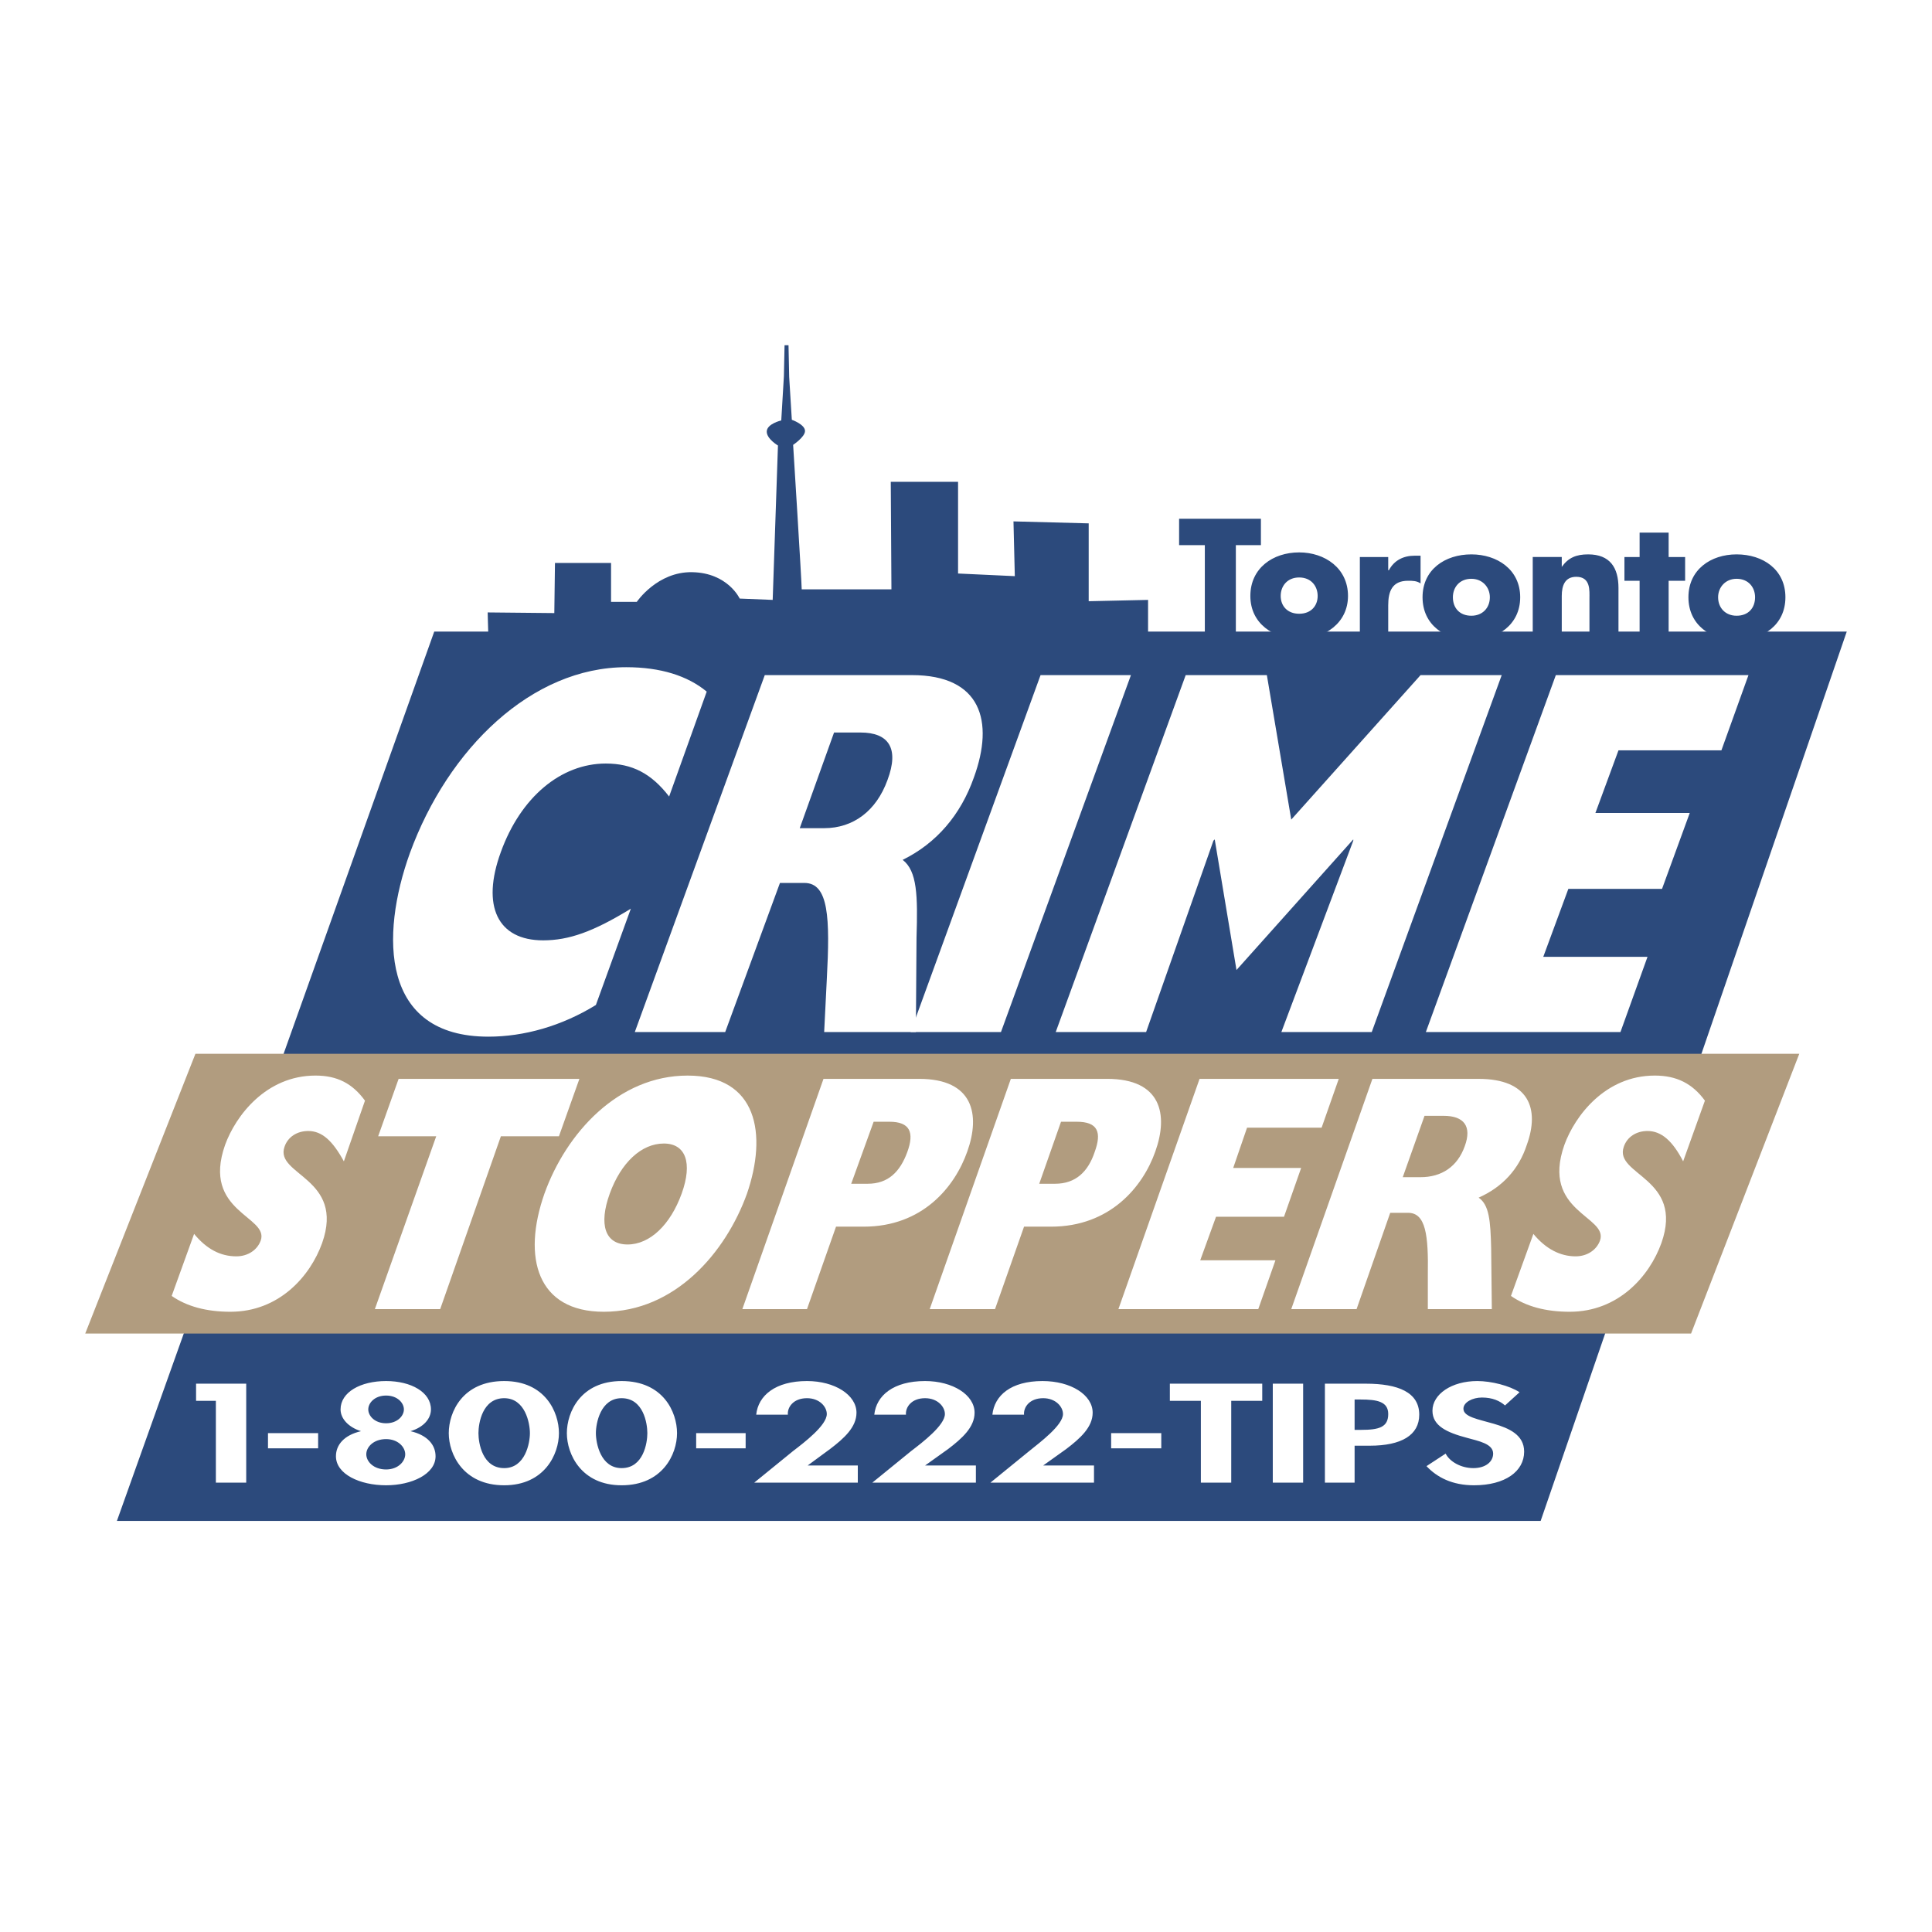 <svg xmlns="http://www.w3.org/2000/svg" width="2500" height="2500" viewBox="0 0 192.756 192.756"><g fill-rule="evenodd" clip-rule="evenodd"><path fill="#fff" d="M0 0h192.756v192.756H0V0z"/><path fill="#2c4a7c" d="M153.711 151.742H11.664l31.661-88.731h140.927l-30.541 88.731z"/><path d="M48.656 64.064c.131.132 0-2.304 0-2.962l6.648.066.066-5.003h5.595v3.884h2.567s2.041-3.028 5.529-2.962c3.554.065 4.739 2.633 4.739 2.633l3.291.132.526-15.402s-1.119-.658-1.119-1.383c0-.79 1.448-1.119 1.448-1.119l.263-4.41.066-3.094h.395l.066 3.16.264 4.278s1.316.461 1.316 1.119c0 .592-1.185 1.383-1.185 1.383s.855 13.691.855 14.415h8.952l-.066-10.729h6.714v9.15l5.662.263-.133-5.463 7.504.197v7.767l5.924-.131v3.62l1.316 1.119-72.142 1.58 4.939-2.108z" fill="#2c4a7c"/><path fill="#b19c7f" d="M168.719 133.047H8.504l10.993-27.908h160.017l-10.795 27.908z"/><path d="M19.365 123.107c1.251 1.516 2.633 2.238 4.213 2.238 1.185 0 2.106-.658 2.436-1.58.855-2.436-5.924-2.83-3.555-9.543 1.053-2.896 4.081-6.912 9.018-6.912 2.172 0 3.687.789 4.937 2.502l-2.106 6.055c-1.119-2.041-2.172-3.027-3.554-3.027-1.119 0-2.041.592-2.37 1.58-.987 2.83 6.056 3.094 3.752 9.609-1.185 3.291-4.278 6.846-9.149 6.846-2.369 0-4.344-.525-5.858-1.58l2.236-6.188zM37.729 113.367l2.041-5.728h18.036l-2.041 5.728h-5.792l-6.056 17.244H37.4l6.122-17.244h-5.793zM60.833 119.094c1.119-3.094 3.16-5.004 5.397-5.004 2.172 0 2.896 1.91 1.777 5.004s-3.159 5.068-5.397 5.068-2.896-1.974-1.777-5.068zm-6.516 0c-2.238 6.385-.724 11.781 5.924 11.781 7.109 0 12.177-5.924 14.284-11.781 2.04-5.926 1.053-11.783-5.924-11.783-6.912 0-12.112 5.726-14.284 11.783zM84.925 118.105l2.238-6.188h1.58c2.04 0 2.501 1.053 1.777 3.027s-1.909 3.16-3.949 3.16h-1.646v.001zm-10.861 12.506h6.45l2.896-8.227h2.765c5.858 0 9.083-3.949 10.334-7.504 1.317-3.688.592-7.242-4.805-7.242H82.16l-8.096 22.973zM103.684 118.105l2.174-6.188h1.578c2.107 0 2.502 1.053 1.777 3.027-.658 1.975-1.908 3.16-3.949 3.16h-1.58v.001zm-10.927 12.506h6.516l2.896-8.227h2.699c5.859 0 9.15-3.949 10.4-7.504 1.316-3.688.592-7.242-4.805-7.242h-9.611l-8.095 22.973zM119.68 107.639h13.888l-1.711 4.871h-7.439l-1.381 4.015h6.779l-1.711 4.871h-6.781l-1.578 4.344h7.504l-1.713 4.871h-13.953l8.096-22.972zM139.953 117.447l2.172-6.121h1.908c2.041 0 2.832 1.053 2.107 3.027-.725 2.041-2.305 3.094-4.41 3.094h-1.777zm-11.125 13.164h6.518l3.357-9.609h1.777c1.777 0 2.039 2.238 1.975 6.188v3.422h6.385l-.066-6.055c-.066-2.766-.197-4.346-1.25-5.068 2.369-1.053 4.014-2.83 4.805-5.266 1.316-3.621.197-6.584-4.805-6.584h-10.598l-8.098 22.972zM152.986 123.107c1.25 1.516 2.699 2.238 4.213 2.238 1.184 0 2.105-.658 2.436-1.58.855-2.436-5.924-2.83-3.555-9.543 1.053-2.896 4.08-6.912 9.018-6.912 2.172 0 3.752.789 5.002 2.502l-2.172 6.055c-1.053-2.041-2.172-3.027-3.555-3.027-1.119 0-2.041.592-2.369 1.58-.988 2.83 6.055 3.094 3.752 9.609-1.186 3.291-4.279 6.846-9.15 6.846-2.369 0-4.344-.525-5.857-1.58l2.237-6.188zM59.451 100.268c-3.423 2.107-7.175 3.16-10.729 3.16-10.729 0-10.795-10.072-7.833-18.299 3.817-10.466 12.177-18.562 21.59-18.562 3.423 0 6.122.855 8.03 2.436l-3.751 10.466c-1.777-2.304-3.686-3.291-6.319-3.291-4.476 0-8.491 3.357-10.466 8.82-1.975 5.397-.329 8.82 4.213 8.82 2.567 0 5.002-.855 8.754-3.16l-3.489 9.61zM79.791 82.627l3.423-9.544h2.633c2.83 0 3.884 1.58 2.699 4.739-1.119 3.094-3.423 4.805-6.319 4.805h-2.436zm-16.456 20.34h9.018l5.463-14.876h2.436c2.435 0 2.567 3.488 2.238 9.611l-.263 5.266h9.149l.065-9.414c.132-4.212.066-6.648-1.382-7.767 3.357-1.646 5.792-4.477 7.109-8.229 2.041-5.595.725-10.202-6.188-10.202H76.302l-12.967 35.611z" fill="#fff"/><path fill="#fff" d="M103.816 67.356h9.018l-12.967 35.611h-9.018l12.967-35.611zM114.348 102.967h-9.018l12.967-35.611h8.098l2.433 14.415 12.902-14.415h8.096l-12.967 35.611h-9.017l7.174-19.09v-.131l-11.651 13.033-2.172-13.033-.131.131-6.714 19.09zM155.225 67.356h19.22l-2.699 7.504h-10.269l-2.303 6.253h9.412l-2.764 7.57h-9.347l-2.502 6.779h10.4l-2.699 7.505h-19.416l12.967-35.611zM19.562 139.762v-1.711h5.003v9.873h-3.028v-8.162h-1.975zM26.737 142.986h5.003v1.514h-5.003v-1.514zM38.52 143.58c1.185 0 1.909.789 1.909 1.514 0 .723-.724 1.514-1.909 1.514-1.25 0-1.975-.791-1.975-1.514-.001-.725.724-1.514 1.975-1.514zm-2.502-.791c-1.711.395-2.501 1.383-2.501 2.502 0 1.777 2.369 2.896 5.002 2.896 2.567 0 4.937-1.119 4.937-2.896 0-1.119-.79-2.107-2.501-2.502 1.317-.395 2.041-1.25 2.041-2.172 0-1.711-1.975-2.83-4.476-2.83-2.567 0-4.542 1.119-4.542 2.83 0 .922.79 1.778 2.04 2.172zm2.502-3.555c1.119 0 1.777.725 1.777 1.383S39.638 142 38.52 142c-1.119 0-1.777-.725-1.777-1.383s.657-1.383 1.777-1.383zM50.302 139.498c2.106 0 2.567 2.502 2.567 3.488 0 .988-.46 3.488-2.567 3.488-2.172 0-2.567-2.5-2.567-3.488 0-.986.394-3.488 2.567-3.488zm0-1.711c-4.147 0-5.529 3.094-5.529 5.199 0 2.107 1.448 5.201 5.529 5.201 4.015 0 5.463-3.094 5.463-5.201 0-2.105-1.382-5.199-5.463-5.199zM62.019 139.498c2.172 0 2.567 2.502 2.567 3.488 0 .988-.395 3.488-2.567 3.488-2.106 0-2.567-2.5-2.567-3.488-.001-.986.46-3.488 2.567-3.488zm0-1.711c-4.081 0-5.463 3.094-5.463 5.199 0 2.107 1.448 5.201 5.463 5.201 4.081 0 5.529-3.094 5.529-5.201-.001-2.105-1.382-5.199-5.529-5.199zM69.457 142.986h4.936v1.514h-4.936v-1.514zM85.583 146.213v1.711H75.249l3.884-3.16c1.119-.855 3.357-2.566 3.357-3.686 0-.725-.724-1.58-1.975-1.58-1.382 0-1.975.922-1.909 1.646h-3.159c.197-1.91 1.909-3.357 5.068-3.357 2.765 0 4.937 1.383 4.937 3.16 0 1.447-1.25 2.566-2.633 3.619l-2.238 1.646h5.002v.001zM97.365 146.213v1.711H87.031l3.884-3.16c1.119-.855 3.357-2.566 3.357-3.686 0-.725-.724-1.58-1.975-1.58-1.382 0-1.975.922-1.909 1.646h-3.16c.197-1.91 1.909-3.357 5.068-3.357 2.765 0 4.938 1.383 4.938 3.16 0 1.447-1.251 2.566-2.634 3.619l-2.304 1.646h5.069v.001zM109.148 146.213v1.711H98.814l3.883-3.16c1.053-.855 3.357-2.566 3.357-3.686 0-.725-.725-1.58-1.975-1.58-1.383 0-1.975.922-1.91 1.646h-3.158c.197-1.91 1.842-3.357 5.002-3.357 2.83 0 5.002 1.383 5.002 3.16 0 1.447-1.25 2.566-2.633 3.619l-2.303 1.646h5.069v.001zM110.859 142.986h5.002v1.514h-5.002v-1.514zM122.84 147.924h-3.029v-8.162h-3.094v-1.711h9.217v1.711h-3.094v8.162zM126.986 138.051h3.028v9.873h-3.028v-9.873zM135.148 139.629h.592c1.646 0 2.764.199 2.764 1.449 0 1.316-.92 1.58-2.697 1.58h-.658v-3.029h-.001zm0 4.609h1.514c3.16 0 4.936-1.055 4.936-3.094 0-2.238-2.105-3.094-5.33-3.094h-4.082v9.873h2.963v-3.685h-.001zM150.156 140.223c-.527-.461-1.252-.791-2.305-.791-.922 0-1.844.461-1.844 1.119 0 1.646 6.057.922 6.057 4.279 0 1.975-1.908 3.357-5.002 3.357-2.172 0-3.688-.791-4.74-1.91l1.91-1.25c.395.789 1.514 1.447 2.764 1.447s1.975-.658 1.975-1.447c0-.988-1.447-1.25-2.633-1.58-1.975-.525-3.422-1.184-3.422-2.699 0-1.645 1.908-2.961 4.475-2.961 1.383 0 3.227.461 4.213 1.119l-1.448 1.317z"/><path fill="#2c4a7c" d="M123.301 63.604h-3.094v-9.215h-2.568v-2.634h8.162v2.634h-2.5v9.215z"/><path d="M129.619 57.614c1.186 0 1.844.856 1.844 1.843s-.658 1.777-1.844 1.777-1.844-.79-1.844-1.777.659-1.843 1.844-1.843zm0-2.501c-2.633 0-4.871 1.58-4.871 4.344s2.305 4.278 4.871 4.278 4.871-1.58 4.871-4.278c0-2.765-2.304-4.344-4.871-4.344zM138.504 56.89h.066c.527-.988 1.449-1.448 2.568-1.448h.592v2.765c-.395-.264-.789-.264-1.25-.264-1.58 0-1.977 1.053-1.977 2.436v3.226h-2.83v-8.031h2.83v1.316h.001zM146.799 57.746c1.119 0 1.844.855 1.844 1.843 0 1.054-.725 1.843-1.844 1.843-1.186 0-1.844-.79-1.844-1.843 0-.988.658-1.843 1.844-1.843zm0-2.436c-2.633 0-4.871 1.514-4.871 4.278s2.238 4.279 4.871 4.279c2.566 0 4.871-1.514 4.871-4.279s-2.305-4.278-4.871-4.278zM155.816 56.561c.658-.922 1.447-1.251 2.633-1.251 2.172 0 3.027 1.316 3.027 3.357v4.937h-2.896V59.72c0-.79.133-2.172-1.316-2.172-1.119 0-1.447.855-1.447 1.909v4.147h-2.896v-8.031h2.896v.988h-.001zM166.48 63.604h-2.896v-5.661h-1.514v-2.37h1.514v-2.435h2.896v2.435h1.645v2.37h-1.645v5.661zM173.26 57.746c1.186 0 1.844.855 1.844 1.843 0 1.054-.658 1.843-1.844 1.843-1.119 0-1.844-.79-1.844-1.843 0-.988.725-1.843 1.844-1.843zm0-2.436c-2.566 0-4.805 1.514-4.805 4.278s2.238 4.279 4.805 4.279c2.633 0 4.871-1.514 4.871-4.279s-2.238-4.278-4.871-4.278z" fill="#2c4a7c"/></g></svg>